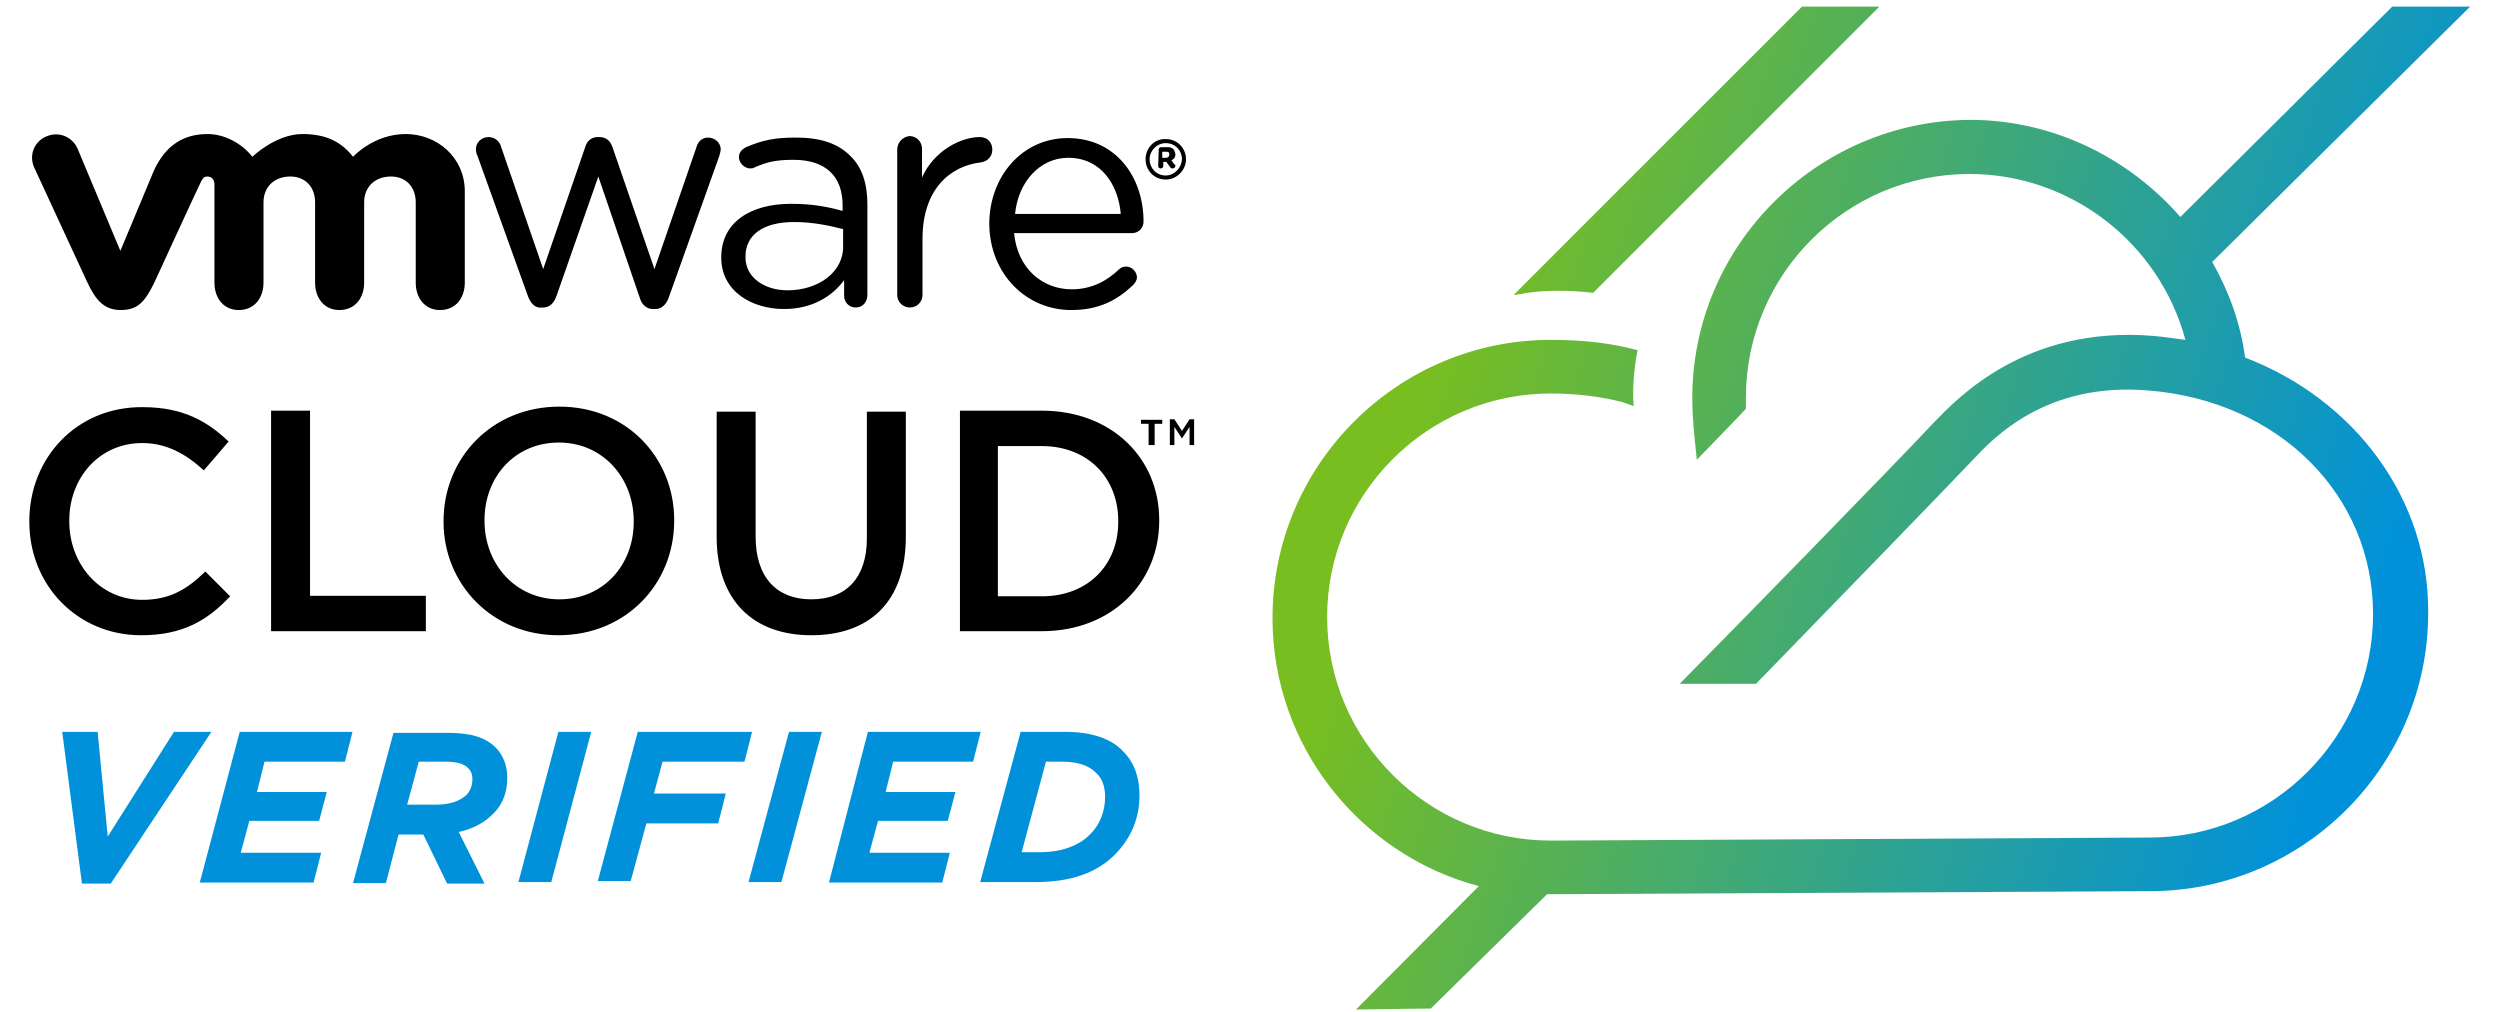 <?xml version="1.0" encoding="utf-8"?>
<!-- Generator: Adobe Illustrator 27.0.0, SVG Export Plug-In . SVG Version: 6.00 Build 0)  -->
<svg version="1.1" id="Layer_1" xmlns="http://www.w3.org/2000/svg" xmlns:xlink="http://www.w3.org/1999/xlink" x="0px" y="0px"
	 viewBox="0 0 494.3 200" style="enable-background:new 0 0 494.3 200;" xml:space="preserve">
<style type="text/css">
	.st0{fill:#0091DA;}
	.st1{fill:url(#SVGID_1_);}
</style>
<g>
	<g>
		<path class="st0" d="M12.3,144.7h7l2,20.7l13.1-20.7h7.4l-19.9,30h-5.7L12.3,144.7z M47.4,144.7h22.3l-1.5,5.9H52.3l-1.5,6h13.8
			l-1.5,5.7H49.3l-1.7,6.3h15.9l-1.5,5.9H39.5L47.4,144.7z M83.7,165h-4.9l-2.5,9.6h-6.5l8-29.7h10.8c4.5,0,7.4,0.9,9.4,2.9
			c1.5,1.5,2.3,3.6,2.3,6c0,2.8-0.9,5.3-2.8,7.1c-1.1,1.1-3.1,2.8-6.8,3.6l5.1,10.2h-7.4L83.7,165z M86.2,159.1c2.5,0,4.6-0.6,6-1.9
			c0.8-0.8,1.2-1.9,1.2-3.1c0-1.1-0.3-1.7-0.9-2.3c-0.8-0.8-2.3-1.2-4.3-1.2h-5.4l-2.3,8.5H86.2z M110.4,144.7h6.5l-7.9,29.7h-6.5
			L110.4,144.7z M126.1,144.7h22.6l-1.5,5.9H131l-1.7,6.3h14.2l-1.5,5.9h-14.2l-3.1,11.4h-6.5L126.1,144.7z M156,144.7h6.5l-8,29.7
			H148L156,144.7z M171.6,144.7h22.3l-1.5,5.9h-15.8l-1.5,6h13.8l-1.5,5.7h-13.8l-1.7,6.3h15.9l-1.5,5.9h-22.4L171.6,144.7z
			 M201.8,144.7h8.7c5.7,0,9.4,1.5,11.6,3.9c2.2,2.2,3.2,5.1,3.2,8.7c0,4.5-1.7,8.5-4.9,11.7c-3.6,3.6-8.7,5.4-15.6,5.4h-11
			L201.8,144.7z M210,150.6h-3.2l-4.8,17.9h3.7c4,0,7.6-1.2,9.9-3.6c1.9-1.9,2.9-4.5,2.9-7.4c0-2-0.6-3.6-1.7-4.6
			C215.5,151.5,213.4,150.6,210,150.6z"/>
		<path d="M104.4,58.6l-10-27.8c-0.2-0.3-0.3-0.9-0.3-1.4c0-1.2,1.1-2.3,2.5-2.3c1.2,0,2.2,0.8,2.5,2l8.3,24.1l8.3-24.1
			c0.3-1.1,1.1-2,2.5-2h0.3c1.4,0,2.2,0.8,2.6,2l8.3,24.1l8.3-24.1c0.3-1.1,1.1-1.9,2.3-1.9c1.4,0,2.5,1.1,2.5,2.3
			c0,0.5-0.2,0.9-0.3,1.4l-10,28c-0.5,1.4-1.5,2.2-2.6,2.2h-0.5c-1.2,0-2.2-0.8-2.6-2.2l-8.2-24L110,58.6c-0.5,1.4-1.4,2.2-2.6,2.2
			h-0.2C106,61,105,60.2,104.4,58.6 M177.4,29.6v28.7c0,1.4,1.1,2.5,2.5,2.5c1.4,0,2.5-1.1,2.5-2.5V47.2c0-9.6,5.3-14.4,11.6-15.1
			c1.2-0.2,2.2-1.1,2.2-2.5c0-1.4-0.9-2.5-2.5-2.5c-3.6,0-9,2.6-11.4,8v-5.7c0-1.4-1.1-2.5-2.5-2.5
			C178.4,27.1,177.4,28.2,177.4,29.6 M211.8,61.3c5.6,0,9.1-2,12.2-4.9c0.5-0.5,0.8-1.1,0.8-1.5c0-1.1-0.9-2.2-2.2-2.2
			c-0.6,0-1.1,0.3-1.4,0.6c-2.3,2.2-5.3,3.9-9.3,3.9c-5.7,0-10.7-4-11.4-11.1h23.3c1.2,0,2.3-0.9,2.3-2.3c0-8.7-5.4-16.5-15-16.5
			c-9,0-15.5,7.6-15.5,17v0.2C195.8,54.3,203,61.3,211.8,61.3 M200.7,42.3c0.6-6.3,4.9-11.1,10.5-11.1c6.5,0,9.9,5.3,10.4,11.1
			H200.7z M142.6,50.9c0,6.8,6.2,10.2,12.4,10.2c5.7,0,9.6-2.6,11.9-5.7v3.1c0,1.2,0.9,2.3,2.3,2.3s2.3-1.1,2.3-2.5V40.4
			c0-4.2-1.1-7.4-3.4-9.6c-2.5-2.5-6-3.6-10.7-3.6c-4.2,0-6.6,0.5-9.9,1.9c-0.9,0.5-1.4,1.1-1.4,2c0,1.1,1.1,2.2,2.2,2.2
			c0.3,0,0.6,0,0.9-0.2c2.5-1.1,4.3-1.5,7.7-1.5c6.2,0,9.7,3.1,9.7,9v1.1c-2.9-0.8-5.9-1.4-10.2-1.4C148.3,40.3,142.6,44,142.6,50.9
			L142.6,50.9 M155.7,57.4c-4.5,0-8.3-2.5-8.3-6.5v-0.2c0-4.2,3.4-6.8,9.6-6.8c4,0,7.3,0.8,9.7,1.4v3.2
			C166.9,53.7,161.9,57.4,155.7,57.4z M15.3,29.3c-1.1-2.3-3.7-3.4-6.2-2.3c-2.5,1.1-3.4,3.9-2.3,6.2l10.5,22.7
			c1.7,3.6,3.4,5.4,6.6,5.4c3.6,0,4.9-2,6.6-5.4c0,0,9.1-19.8,9.3-20.1c0.2-0.2,0.3-0.9,1.2-0.9c0.8,0,1.4,0.6,1.4,1.5v19.5
			c0,2.9,1.7,5.4,4.8,5.4c3.2,0,4.9-2.5,4.9-5.4V40c0-3.1,2.2-5.1,5.3-5.1c2.9,0,4.9,2,4.9,5.1v15.9c0,2.9,1.7,5.4,4.8,5.4
			c3.2,0,4.9-2.5,4.9-5.4V40c0-3.1,2.2-5.1,5.3-5.1c2.9,0,4.9,2,4.9,5.1v15.9c0,2.9,1.7,5.4,4.8,5.4c3.2,0,4.9-2.5,4.9-5.4V37.8
			c0-6.6-5.4-11.3-11.7-11.3S69.8,31,69.8,31c-2.2-2.8-5.1-4.5-10-4.5c-5.3,0-9.9,4.5-9.9,4.5c-2.2-2.8-5.7-4.5-8.8-4.5
			c-4.6,0-8.3,2-10.7,7.3l-6.6,15.8L15.3,29.3 M226.5,31.5c0,2.2,1.7,4,4,4c2.2,0,4-1.9,4-4l0,0c0-2.2-1.7-4-4-4
			C228.2,27.4,226.5,29.3,226.5,31.5L226.5,31.5 M230.5,34.7c-1.9,0-3.2-1.5-3.2-3.2l0,0c0-1.7,1.4-3.2,3.2-3.2
			c1.9,0,3.2,1.5,3.2,3.2l0,0C233.6,33.2,232.2,34.7,230.5,34.7z M229,32.8c0,0.3,0.2,0.5,0.5,0.5c0.3,0,0.5-0.2,0.5-0.5v-0.8h0.6
			l0.8,1.1c0.2,0.2,0.2,0.2,0.5,0.2c0.2,0,0.5-0.2,0.5-0.5c0-0.2,0-0.2-0.2-0.3l-0.6-0.8c0.5-0.2,0.8-0.6,0.8-1.2l0,0
			c0-0.3-0.2-0.6-0.3-0.9c-0.3-0.3-0.6-0.5-1.1-0.5h-1.4c-0.3,0-0.5,0.2-0.5,0.5L229,32.8L229,32.8z M229.8,31.1v-1.1h0.8
			c0.5,0,0.6,0.2,0.6,0.6l0,0c0,0.3-0.3,0.6-0.6,0.6h-0.8V31.1z M27.9,125.6c8.2,0,13.1-2.9,17.6-7.7l-4.9-4.9
			c-3.7,3.6-7.1,5.6-12.5,5.6c-8.3,0-14.4-7-14.4-15.5v-0.2c0-8.5,6-15.3,14.4-15.3c4.9,0,8.7,2.2,12.2,5.4l4.9-5.7
			c-4.2-4-9-6.8-17-6.8C15.1,80.4,5.8,90.6,5.8,103v0.2C5.8,115.7,15.3,125.6,27.9,125.6z M53.6,124.8h30.6v-7H61.3V81.2h-7.7V124.8
			z M110.4,125.6c13.4,0,22.9-10.2,22.9-22.6v-0.2c0-12.2-9.3-22.4-22.7-22.4S87.7,90.6,87.7,103v0.2
			C87.7,115.4,97.2,125.6,110.4,125.6z M110.6,118.5c-8.7,0-14.8-7-14.8-15.5v-0.2c0-8.5,6-15.3,14.7-15.3s14.8,7,14.8,15.5v0.2
			C125.3,111.7,119.3,118.5,110.6,118.5z M160.4,125.6c11.4,0,18.7-6.5,18.7-19.5V81.4h-7.7v25c0,8-4.2,12.1-11,12.1
			c-6.8,0-11-4.3-11-12.4V81.4h-7.7v25C141.8,118.9,149.1,125.6,160.4,125.6z M189.7,124.8H206c13.8,0,23.2-9.6,23.2-21.8v-0.2
			c0-12.2-9.4-21.6-23.2-21.6h-16.2V124.8z M206,88.2c9.1,0,15.1,6.3,15.1,14.8v0.2c0,8.5-6,14.7-15.1,14.7h-8.7V88.2H206z
			 M227.4,88h0.9v-4.2h1.5v-0.8h-4.2v0.8h1.5V88H227.4z M231.3,88h0.9v-3.6l1.5,2.3l0,0l1.5-2.3V88h0.9v-5.1h-0.9l-1.5,2.3l-1.5-2.3
			h-0.9V88z"/>
	</g>
	
		<linearGradient id="SVGID_1_" gradientUnits="userSpaceOnUse" x1="269.253" y1="139.033" x2="478.963" y2="66.824" gradientTransform="matrix(1 0 0 -1 0 202)">
		<stop  offset="6.771259e-02" style="stop-color:#78BE20"/>
		<stop  offset="0.944" style="stop-color:#0091DA"/>
	</linearGradient>
	<path class="st1" d="M299.3,58.3l57-57h15.3l-56.6,56.6c-1.7-0.2-8.5-0.9-14.1,0.2C300.2,58.2,299.8,58.3,299.3,58.3z M443.9,70.7
		c-0.9-6.8-3.2-13.1-6.5-18.9l51-50.5H473l-41.9,41.6c-10.2-11.7-25.2-19.2-41.6-19.2c-30.1,0.2-54.9,24.7-54.9,55
		c0,4.3,0.5,8.3,0.9,12.2l6.3-6.5c1.1-1.2,2.3-2.3,3.4-3.6c0-0.8,0-1.4,0-2.2c0-24.3,19.8-44.2,44.2-44.2
		c20.2,0,37.6,13.8,42.7,32.8c-2.2-0.3-4.3-0.6-6.5-0.8c-25.2-2-38.6,12.4-43.1,17l-0.2,0.2c-6,6.5-40.6,41.9-50.2,51.6
		c3.4,0,9.4,0,15.1,0c13.8-14.2,37.7-38.8,42.8-44.2l0.2-0.2c3.9-4.2,14.4-15.3,34.5-13.6c25.8,2,44.5,20.6,44.5,44.2
		c0,24.3-19.8,44.2-44.2,44.2l-118.4,0.6c-24.3,0-44.2-19.8-44.2-44.2c0-24.3,19.8-44.2,44.2-44.2c5.1,0,9.9,0.6,14.2,1.7
		c0.6,0.2,2.2,0.8,2.2,0.8c-0.3-3.9,0.2-8.3,0.8-11.1h-0.2c-5.1-1.4-10.8-2-17-2c-30.3,0-55,24.7-55,55c0,25.3,17.3,46.8,40.8,53
		l-24.3,24.4l14.8-0.2l23-22.6c0.3,0,0.5,0,0.8,0l118.4-0.6c30.3,0,55-24.7,55-55C480.3,98.7,465.6,79,443.9,70.7z"/>
</g>
</svg>
